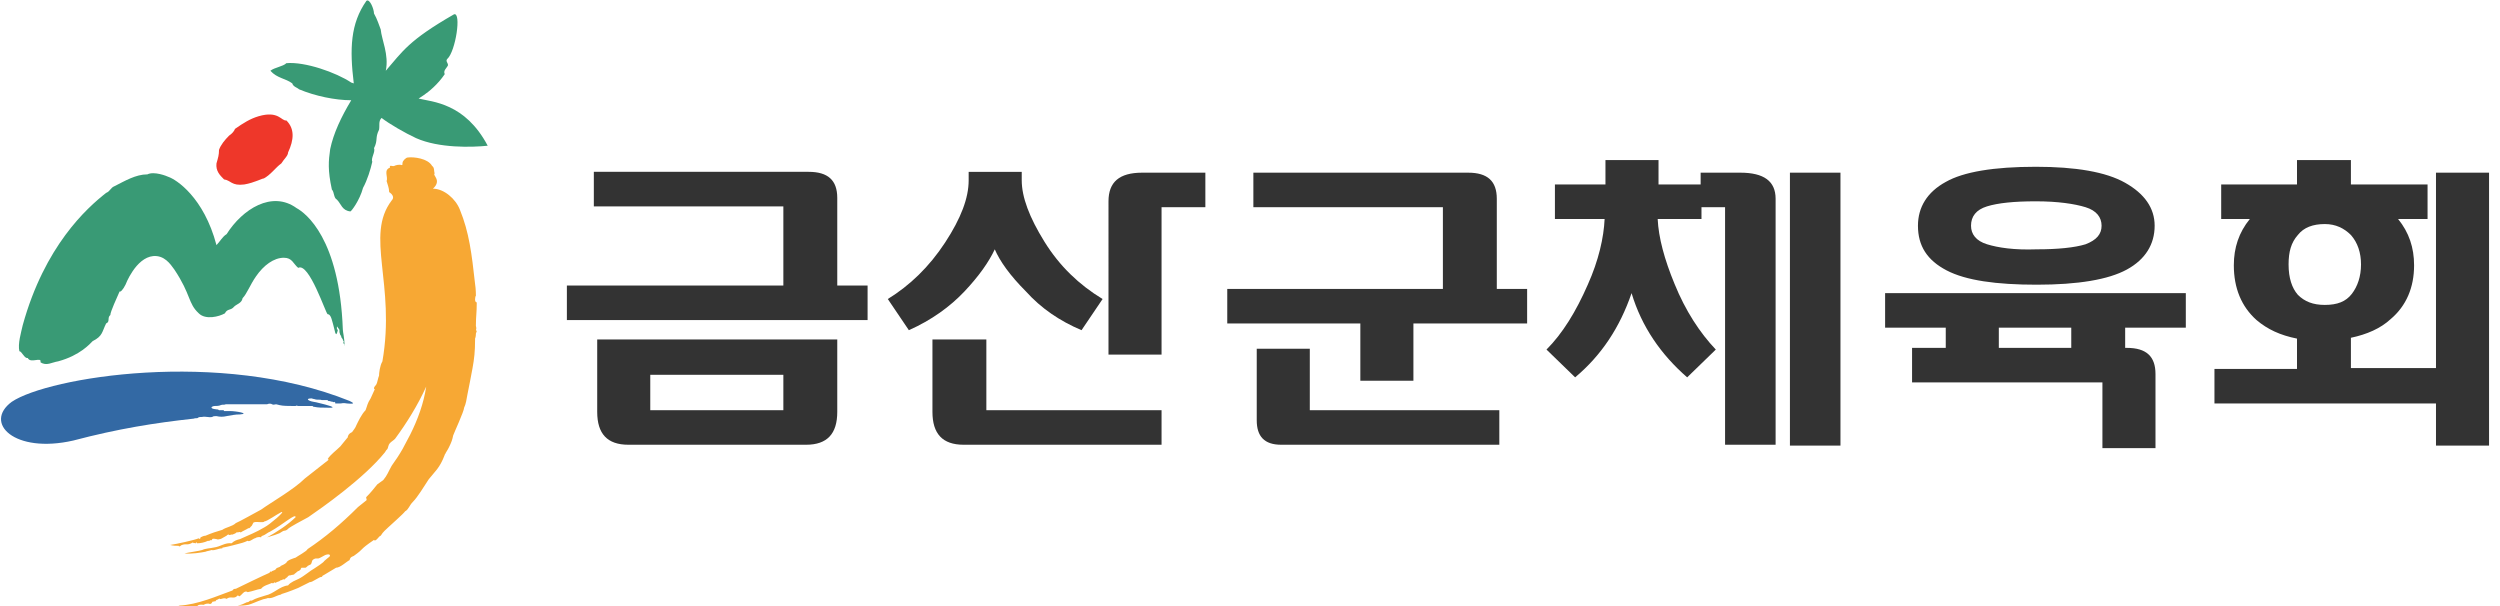<?xml version="1.0" encoding="utf-8"?>
<!-- Generator: Adobe Illustrator 23.0.3, SVG Export Plug-In . SVG Version: 6.00 Build 0)  -->
<svg version="1.1" id="레이어_1" xmlns="http://www.w3.org/2000/svg" xmlns:xlink="http://www.w3.org/1999/xlink" x="0px"
	 y="0px" viewBox="0 0 296.8 72" style="enable-background:new 0 0 296.8 72;" xml:space="preserve">
<style type="text/css">
	.st0{fill:#399A75;}
	.st1{fill-rule:evenodd;clip-rule:evenodd;fill:#F7A834;}
	.st2{fill:#EE372A;}
	.st3{fill-rule:evenodd;clip-rule:evenodd;fill:#3369A4;}
	.st4{fill:#333333;}
</style>
<g>
	<g>
		<path class="st0" d="M40.9,40.9c0-0.7-0.2-1.5-0.2-1.8c-0.4-10.8-4.4-13.8-5.5-14.4c-2.9-2.1-6.4,0.1-8.3,3.1
			c-0.5,0.3-0.8,0.9-1.2,1.3c-1.5-5.7-4.8-7.8-5.7-8.1c-0.2-0.1-1.7-0.7-2.5-0.3c-1.4,0-2.7,0.8-3.9,1.4c-0.5,0.2-0.5,0.6-1,0.8
			c-2.3,1.8-7.3,6.3-9.9,15.7c-0.2,0.9-0.6,2.2-0.4,3.1c0.3,0,0.6,0.9,1,0.8C3.6,43.2,5,42.3,4.8,43c0.7,0.5,1.4,0,2.1-0.1
			c2.6-0.7,3.8-2.1,4.1-2.4c1.2-0.6,1.1-1.1,1.6-2.1c0.5-0.2,0.1-0.7,0.5-1c0-0.4,0.8-2.1,1.1-2.8c0.1,0.1,0.4-0.2,0.7-0.8
			c0,0,1.2-3.2,3.3-3.4c1.3-0.1,2,0.9,2.5,1.6c2,3,1.6,4,2.9,5.2c0.8,0.8,2.4,0.4,3.1,0c0.3-0.6,0.7-0.3,1.1-0.8
			c0.3-0.3,0.9-0.4,1-1c0.5-0.5,0.9-1.6,1.6-2.6c0.9-1.3,2.1-2.2,3.3-2.2c1,0,1.1,0.7,1.7,1.2c1.3-0.7,3.3,5.5,3.5,5.5
			c0.2,0,0.3,0.2,0.3,0.2c0.2,0.2,0.5,1.7,0.6,2c0,0.1,0.1,0.1,0.1,0.2c0-0.1,0.1-0.1,0.1-0.1c0-0.1,0.1-0.3,0.1-0.4
			c0-0.1,0-0.1-0.1-0.1c0-0.1,0,0,0-0.1c0,0,0,0,0-0.1c0,0,0-0.1,0-0.1c0,0,0,0,0.1,0c0,0,0,0,0,0.1c0.1,0.1,0.2,0.2,0.2,0.3
			c0,0.1,0,0.1,0,0.2c0,0.1,0.1,0.3,0.1,0.4c0,0,0.1,0,0.1,0.1c0,0.2,0.1,0.2,0.2,0.4c0,0.1,0,0.1,0.1,0.2c0,0,0,0.1,0,0.1
			C40.7,40.7,40.8,40.8,40.9,40.9c-0.1,0.1,0,0.1,0,0.1C40.9,40.9,40.9,40.9,40.9,40.9z"/>
		<path class="st1" d="M56.4,33.7c0.1,0.6,0.1,1.4,0.1,1.4c-0.1,0.1-0.2,0.8,0.1,0.8c0,1.3-0.1,1.6-0.1,2.7c0,0,0,0,0,0.1
			c0,0,0.1,0.3,0,0.5c0.2,0.1,0,0.3,0,0.4c0,0,0,0.4-0.1,0.6c0,0.1,0,0.1,0,0.2c0,1.3-0.1,2.2-0.3,3.3c-0.2,1.1-0.4,2.1-0.6,3.1
			c-0.1,0.6-0.2,1.2-0.4,1.6c0,0.4-1.2,3-1.3,3.3c-0.1,0.5-0.2,0.8-0.5,1.4c0,0-0.2,0.4-0.4,0.7c0,0.1-0.1,0.1-0.1,0.2
			c-0.6,1.6-1.2,2-1.9,2.9c-0.6,0.9-1.3,2.1-1.9,2.7c-0.4,0.4-0.5,0.9-0.9,1.1c-0.2,0.3-1.8,1.7-2,1.9c-0.3,0.3-0.6,0.5-0.9,1
			c-0.2,0-0.6,0.8-0.8,0.5c-1.9,1.3-1,0.9-2.4,1.9c-0.2,0.1-0.4,0.1-0.5,0.5c-0.4,0.2-1.1,0.9-1.6,0.9c-0.3,0.2-1.2,0.7-1.5,0.9
			c-0.1,0-0.1,0.1-0.2,0.2c-0.2-0.1-1.2,0.7-1.4,0.6c-0.4,0.2-1,0.5-1.4,0.7c0,0-1.2,0.5-1.9,0.7c-0.1,0-0.1,0.1-0.2,0.1
			c-0.5,0.1-1,0.5-1.5,0.4c-0.2,0.1-0.5,0.1-0.7,0.2c-0.6,0.2-1.2,0.5-1.6,0.6c-0.5,0.1-0.9,0.1-1.3,0.1c0.5-0.1,0.7-0.2,1.1-0.4
			c0.2,0,0.3-0.1,0.4-0.2c0,0,0.1,0,0.2,0c0.5-0.3,1-0.4,1.6-0.6c1-0.2,1.7-1.1,2.7-1.2c0.3-0.4,0.9-0.6,1.3-0.8
			c0.6-0.3,1.4-1,1.8-1.2c0.3-0.2,1.1-0.7,1.2-0.9c0.1-0.1,0.6-0.5,0.6-0.5c0.2-0.2,0-0.4-0.5-0.2c-0.2,0.1-0.7,0.4-0.8,0.4
			c0,0-0.2,0-0.3,0c-0.1,0-0.3,0.1-0.4,0.2c-0.1,0.2-0.1,0.4-0.2,0.5c0,0-0.4,0.2-0.4,0.2c0,0.1-0.1,0.1-0.1,0.1
			c0,0.1-0.1,0-0.1,0.1c-0.1,0-0.2,0-0.3,0c0,0,0,0-0.1,0c0,0,0,0,0,0c0,0-0.1,0-0.1,0c0,0-0.1,0.1-0.1,0.2
			c-0.1,0.1-0.2,0.2-0.3,0.2c-0.2,0.1-0.2,0.2-0.4,0.3c-0.1,0.2-0.3,0.1-0.5,0.2c-0.1,0-0.2,0-0.3,0.1c-0.1,0.2-0.3,0.2-0.4,0.4
			c-0.2-0.1-0.3,0.1-0.5,0.1c-0.2,0.2-0.3,0.1-0.6,0.3c-0.2-0.2-0.2,0.2-0.4,0c-0.4,0.2-1,0.3-1.3,0.7c-0.6,0.1-1,0.3-1.6,0.4
			c-0.4-0.3-0.7,0.4-1,0.5c-0.1-0.1-0.1-0.1-0.2-0.1c-0.4,0.5-0.8,0-1.3,0.4c-0.3-0.2-0.7,0.1-0.8,0c0-0.1-0.1,0-0.3,0.1
			c-0.1,0-0.2,0.1-0.2,0.2c-0.1-0.1-0.2,0.1-0.3,0c-0.2,0.1-0.1,0.3-0.4,0.3c-0.2-0.1-0.6,0-0.7,0.1c-1-0.1-0.6,0.3-1,0.2
			c0,0-0.2,0-0.2,0c-0.2-0.1-0.2,0.1-0.5,0.1c0,0-0.3,0.1-0.2,0c0-0.1-0.2,0-0.2,0c-0.1,0-0.4,0-0.9-0.2c2.3-0.1,4.7-1.2,6.4-1.8
			c0.1-0.2,0.3-0.2,0.4-0.2c0.4-0.2,3.5-1.7,4-1.9c0.1-0.3,0.2,0,0.3-0.2c0.2-0.1,0.4-0.1,0.5-0.3c0-0.1,0.6-0.2,0.5-0.3
			c0.2-0.1,0.5-0.2,0.7-0.4c0.1-0.3,0.8-0.5,1.1-0.6c0.1-0.1,1.4-0.8,1.4-1c2.1-1.4,4-3,6-5c0.1-0.1,0.4-0.3,0.5-0.4
			c0.1-0.1,0.4-0.3,0.5-0.4c0.1-0.1-0.1-0.3,0-0.4c0.5-0.5,0.9-1,1.3-1.5c0.1-0.1,0.6-0.4,0.7-0.5c0.5-0.6,0.6-1,1-1.7
			c0.5-0.7,0.9-1.3,1.3-2c0.3-0.6,0.6-1.1,0.9-1.7c0.9-1.8,1.6-3.7,1.9-5.7c-1,2.2-2.3,4.3-3.7,6.2c-0.2,0.2-0.4,0.3-0.6,0.5
			c-0.2,0.2-0.2,0.5-0.3,0.7c-0.1,0.1-0.2,0.2-0.3,0.4c-2.5,3.1-7.5,6.6-9.1,7.7c-0.6,0.3-2.2,1.2-2.3,1.3c-0.1,0.1-0.3,0.3-0.5,0.3
			c-0.2,0-0.4,0.2-0.6,0.3c-0.2,0.1-0.8,0.3-1.5,0.5c1.1-0.6,2.5-1.5,3.4-2.4c0-0.5-1.4,0.8-3,1.7c-0.3,0.1-0.6,0.4-0.9,0.5
			c-0.1,0-0.2,0.1-0.2,0.2c-0.2-0.1-0.6,0-0.7,0.1c-0.2,0-0.7,0.5-0.9,0.3c-0.4,0.2-0.8,0.3-1.2,0.4c0,0-1.1,0.3-1.7,0.4
			c-0.1,0-0.1,0-0.1,0.1c-0.5,0-0.9,0.3-1.3,0.2c-0.2,0.1-0.5,0.1-0.7,0.2c-0.5,0.1-1.7,0.3-2.5,0.2c0.4-0.1,1.8-0.3,2.1-0.4
			c0.4-0.2,1-0.2,1.4-0.3c0.8-0.1,1.3-0.6,2.1-0.5c0.3-0.3,0.6-0.4,1-0.5c1.1-0.5,1.9-0.8,2.9-1.4c0.6-0.3,2.6-2,2-1.8
			c-0.6,0.3-1.7,1.1-2,1.1c-0.1,0.2-0.9,0-1.2,0.1c-0.2,0-0.2,0.4-0.4,0.5c0,0-0.2,0.3-0.3,0.2c-0.3,0.2-0.6,0.3-0.9,0.5
			c-0.1,0-0.2-0.1-0.3,0c0,0,0,0,0,0c-0.1,0-0.1,0-0.2,0c-0.2,0.2-0.4,0.2-0.6,0.3c0-0.2-0.1,0.1-0.3,0c-0.1-0.1-0.1,0-0.2,0
			c0,0,0,0-0.1,0.1c0,0,0,0,0,0C26.2,64,26.2,64,26.1,64c-0.1,0-0.2,0.1-0.4,0c-0.1,0-0.4-0.1-0.5,0c-0.1,0.3-0.2,0-0.3,0.2
			c0,0-0.1,0-0.1,0c-0.1,0.1,0,0-0.1,0c-0.4,0.2-0.9,0.3-1.3,0.3c0,0,0-0.1-0.1-0.1c0,0-0.1,0,0,0.1c-0.2,0-0.3-0.1-0.4,0
			c0.1-0.1,0-0.1,0-0.1c-0.7,0.4-0.7,0.1-1.3,0.3c-0.1,0-0.3,0.3-0.4,0.1c-0.3,0-0.6,0-1-0.1c0.7-0.1,3-0.6,3.4-0.8
			c0,0.1,0.1,0.1,0.2,0c0,0,0-0.1,0-0.1c0.2-0.1,0.4-0.2,0.6-0.2c0.7-0.3,1.3-0.5,2-0.7c0.4-0.3,1.2-0.4,1.6-0.8
			c0.3-0.1,2.8-1.5,3-1.6c1.1-0.8,3.9-2.4,5.2-3.7c0.9-0.7,1.9-1.5,2.8-2.2c0,0,0-0.1-0.1-0.1c0.3-0.5,1-1,1.5-1.5
			c0.3-0.4,0.6-0.7,0.9-1.1c0,0,0-0.1,0-0.1c0.1-0.3,0.3-0.4,0.5-0.5c0.2-0.3,0.4-0.5,0.5-0.8c0.2-0.4,0.6-1.3,1.1-1.8
			c0.2-0.5,0.2-0.8,0.6-1.4c0.2-0.4,0.3-0.7,0.5-1.1c0,0-0.1,0-0.1-0.1c0-0.2,0.2-0.3,0.3-0.5c0.1-0.2,0.2-0.8,0.3-1
			c0-0.3,0.1-1.2,0.4-1.7c1.6-9.2-2.1-14.9,1.1-19.1c0.4-0.4,0-0.8-0.3-1c0-0.5-0.2-0.9-0.3-1.3c0.2-0.5-0.4-1.3,0.4-1.6
			c-0.1-0.4,0.3-0.1,0.5-0.2c0.2-0.1,0.6-0.2,0.9-0.1c0.2-0.1,0-0.2,0.1-0.3c0-0.2,0.4-0.6,0.6-0.6c0.7-0.1,2.4,0.1,2.9,1
			c0.3,0.2,0.2,0.6,0.3,0.9c-0.3,0.2,0.9,0.8-0.2,1.8c1.3,0,2.7,1.2,3.2,2.5C55.7,27.6,56,30.1,56.4,33.7z"/>
		<path class="st0" d="M57.9,17.3c-1.9,0.2-5.8,0.3-8.5-0.9c-1.3-0.6-3.2-1.7-4.1-2.4c-0.4,0.4-0.2,0.9-0.3,1.4
			c-0.5,1-0.1,1.2-0.6,2.2c0.2,0.4-0.4,1.2-0.2,1.6c-0.2,0.9-0.6,2.2-1.1,3.1c-0.4,1.5-1.4,2.8-1.5,2.8c-1-0.1-1.1-0.9-1.6-1.4
			c-0.4-0.2-0.3-0.9-0.6-1.2c-0.5-2.3-0.4-3.4-0.2-4.8c0.4-1.9,1.3-3.8,2.5-5.8c-1.9,0-4.3-0.5-6.2-1.3c-0.2-0.2-0.7-0.3-0.8-0.7
			c-0.8-0.6-1.8-0.6-2.6-1.5C32.6,8,33.6,7.9,34,7.5c2.2-0.2,5.9,1.1,7.7,2.3L42,9.9c-0.5-4.1-0.4-7.1,1.5-9.8
			c0.4-0.3,0.9,1,0.9,1.5C44.8,2.3,45,3,45.2,3.5c0.1,1.2,1,3,0.6,4.9c2-2.3,2.7-3.6,8.1-6.7c0.9-0.3,0.2,4.4-0.8,5.3
			c-0.3,0.3,0.3,0.6,0,0.9c-0.1,0.2-0.5,0.5-0.3,0.9c-0.8,1.2-1.9,2.1-2.5,2.5l-0.6,0.4C51.3,12.1,55.2,12.2,57.9,17.3z"/>
		<path class="st2" d="M29,21.9c-1.5,0.2-1.6-0.5-2.4-0.6c-0.5-0.5-1-1-0.9-1.9c0.2-0.7,0.3-1,0.3-1.6c0.2-0.6,0.7-1.2,1.2-1.7
			c0.3-0.2,0.6-0.5,0.7-0.8c1-0.7,1.8-1.2,2.8-1.5c2.4-0.7,2.7,0.6,3.3,0.5c1,1,0.9,2.3,0.2,3.8c0,0.4-0.5,0.8-0.8,1.3
			c-0.7,0.5-1.2,1.3-2.1,1.8C31.3,21.1,30.2,21.7,29,21.9z"/>
		<path class="st3" d="M28.5,49.2c-0.6,0-1,0.1-1.6,0.2c-0.4,0.1-0.8,0.1-1.2,0c-0.2,0-0.4,0-0.5,0.1c-0.4,0.1-0.8-0.1-1.2,0
			c-0.2,0-0.4,0-0.5,0.1c-0.1,0.1-0.3,0-0.5,0.1c-4.6,0.5-9,1.2-14.3,2.6C1.7,53.9-2,50.2,1.4,47.7c4.3-2.9,24.7-6.3,40.1-0.1
			c0.4,0.2,0.8,0.4-0.3,0.3c-0.5-0.1-0.6,0-0.8,0c0,0-0.1,0-0.2,0c-0.1,0-0.3,0-0.4,0c0,0,0,0,0-0.1c0-0.1-0.1,0-0.1-0.1
			c0,0-0.1,0.1-0.2,0c-0.2,0-0.3-0.1-0.5-0.1c0,0-0.1,0-0.1-0.1c-0.1,0-0.1,0-0.2,0c-0.1,0-0.3,0-0.4,0c0,0,0,0-0.1,0
			c-0.2-0.1-0.6,0-0.8-0.1c-0.1,0-0.4-0.1-0.4-0.1c-0.8,0-0.4,0.3,0.2,0.4c0.1,0,0.5,0.1,0.9,0.2c0.4,0.1,2.5,0.6,0.6,0.5
			c-0.5,0-0.9,0-1.4-0.1c-0.1,0-0.1,0-0.2-0.1c-0.2,0-0.4,0-0.6,0c0,0-0.1,0-0.1,0c-0.3,0-0.7,0-1,0c0,0-0.1,0,0,0
			c-0.1,0-0.2-0.1-0.3,0c-0.1,0-0.2,0-0.4,0c-0.4,0-1.1,0-1.5-0.1c0,0-0.4-0.1-0.4-0.1c-0.2,0-0.3,0.1-0.5,0c-0.1-0.1-0.4-0.1-0.6,0
			c-0.1,0-1,0-1.1,0c-1.1,0-1.7,0-3,0c-0.3,0-0.5,0-0.8,0c-0.2,0.1-0.4,0-0.6,0.1c-0.2,0.1-0.5,0.1-0.7,0.1c-0.3,0-0.8,0.3,0.2,0.4
			c0.1,0,0.2,0,0.3,0.1c0.1,0,0.3,0,0.4,0c0,0,0.1,0,0.1,0c0,0,0.1,0,0.1,0.1c0.2,0,0.5,0,0.7,0C28,48.8,29.7,49.1,28.5,49.2z"/>
	</g>
	<g>
		<path class="st4" d="M93,33.9v-9.4H70.5v-4.1H96c2.3,0,3.4,1,3.4,3.1v10.4h3.6v4.1H67.3v-4.1H93z M99.4,48.9
			c0,2.6-1.2,3.9-3.7,3.9H74.6c-2.5,0-3.7-1.3-3.7-3.9v-8.6h28.5V48.9z M93,44.5H77.2v4.2H93V44.5z"/>
		<path class="st4" d="M118.1,29.6c-0.7,1.5-1.9,3.2-3.6,5c-1.7,1.8-3.9,3.4-6.6,4.6l-2.5-3.7c2.6-1.6,4.9-3.8,6.8-6.7
			c1.9-2.9,2.8-5.3,2.8-7.4v-1h6.3v1c0,2,0.9,4.4,2.7,7.3s4.1,5.1,6.9,6.8l-2.5,3.7c-2.6-1.1-4.8-2.6-6.6-4.6
			C119.9,32.7,118.7,31,118.1,29.6z M137.9,48.7v4.1h-23.5c-2.5,0-3.7-1.3-3.7-3.9v-8.6h6.4v8.4H137.9z M137.9,24.6v17.5h-6.3V23.9
			c0-2.3,1.3-3.4,4-3.4h7.5v4.1H137.9z"/>
		<path class="st4" d="M171.3,34.2v-9.6h-22.5v-4.1h25.5c2.3,0,3.4,1,3.4,3.1v10.7h3.6v4.1h-13.5v6.8h-6.3v-6.8h-15.8v-4.1H171.3z
			 M152.1,52.8c-2,0-2.9-1-2.9-2.9v-8.5h6.3v7.3H178v4.1H152.1z"/>
		<path class="st4" d="M193.7,34.8c-1.4,4.1-3.6,7.4-6.7,10l-3.4-3.3c1.9-1.9,3.5-4.5,4.9-7.7c1.3-2.9,1.9-5.6,2-7.8h-5.9v-4.1h6V19
			h6.3v2.9h5v-1.4h4.7c2.8,0,4.2,1,4.2,3.1v29.2h-6V24.6h-2.8V26h-5.2c0.1,2.2,0.8,4.8,2,7.7c1.3,3.2,3,5.8,4.9,7.8l-3.4,3.3
			C197.2,42.1,194.9,38.8,193.7,34.8z M212.5,52.8V20.5h6v32.4H212.5z"/>
		<path class="st4" d="M231,41.3v-2.4h-7.2v-4.1h35.7v4.1h-7.2v2.4h0.2c2.3,0,3.4,1,3.4,3.1v8.8h-6.3v-7.8H227v-4.1H231z
			 M241.7,19.8c4.7,0,8.3,0.6,10.6,1.9c2.3,1.3,3.5,3,3.5,5.1c0,2.2-1.1,4-3.3,5.2c-2.2,1.2-5.8,1.8-10.7,1.8
			c-4.8,0-8.4-0.5-10.7-1.7s-3.4-2.9-3.4-5.3c0-2.2,1.1-4,3.3-5.2C233.1,20.4,236.7,19.8,241.7,19.8z M241.7,23.9
			c-2.6,0-4.5,0.2-5.8,0.6c-1.3,0.4-1.9,1.2-1.9,2.3c0,1,0.6,1.8,1.9,2.2c1.3,0.4,3.2,0.7,5.9,0.6c2.5,0,4.5-0.2,5.8-0.6
			c1.3-0.5,1.9-1.2,1.9-2.2s-0.6-1.8-1.9-2.2S244.3,23.9,241.7,23.9z M245.9,41.3v-2.4h-8.6v2.4H245.9z"/>
		<path class="st4" d="M279.1,19v2.9h9.1V26h-3.5c1.3,1.6,1.9,3.4,1.9,5.5c0,2.6-0.9,4.8-2.8,6.4c-1.2,1.1-2.8,1.8-4.7,2.2v3.6h10.1
			V20.5h6.3v32.4h-6.3v-5h-26.3v-4.1h9.8v-3.6c-2-0.4-3.5-1.1-4.8-2.2c-1.8-1.6-2.7-3.8-2.7-6.5c0-2.1,0.6-3.9,1.9-5.5h-3.4v-4.1h9
			V19H279.1z M276,26.6c-1.4,0-2.5,0.4-3.2,1.3c-0.8,0.9-1.1,2-1.1,3.5c0,1.6,0.4,2.8,1.1,3.6c0.8,0.8,1.8,1.2,3.2,1.2
			c1.5,0,2.5-0.4,3.2-1.3c0.7-0.9,1.1-2.1,1.1-3.5c0-1.4-0.4-2.6-1.2-3.5C278.3,27.1,277.3,26.6,276,26.6z"/>
	</g>
</g>
</svg>

